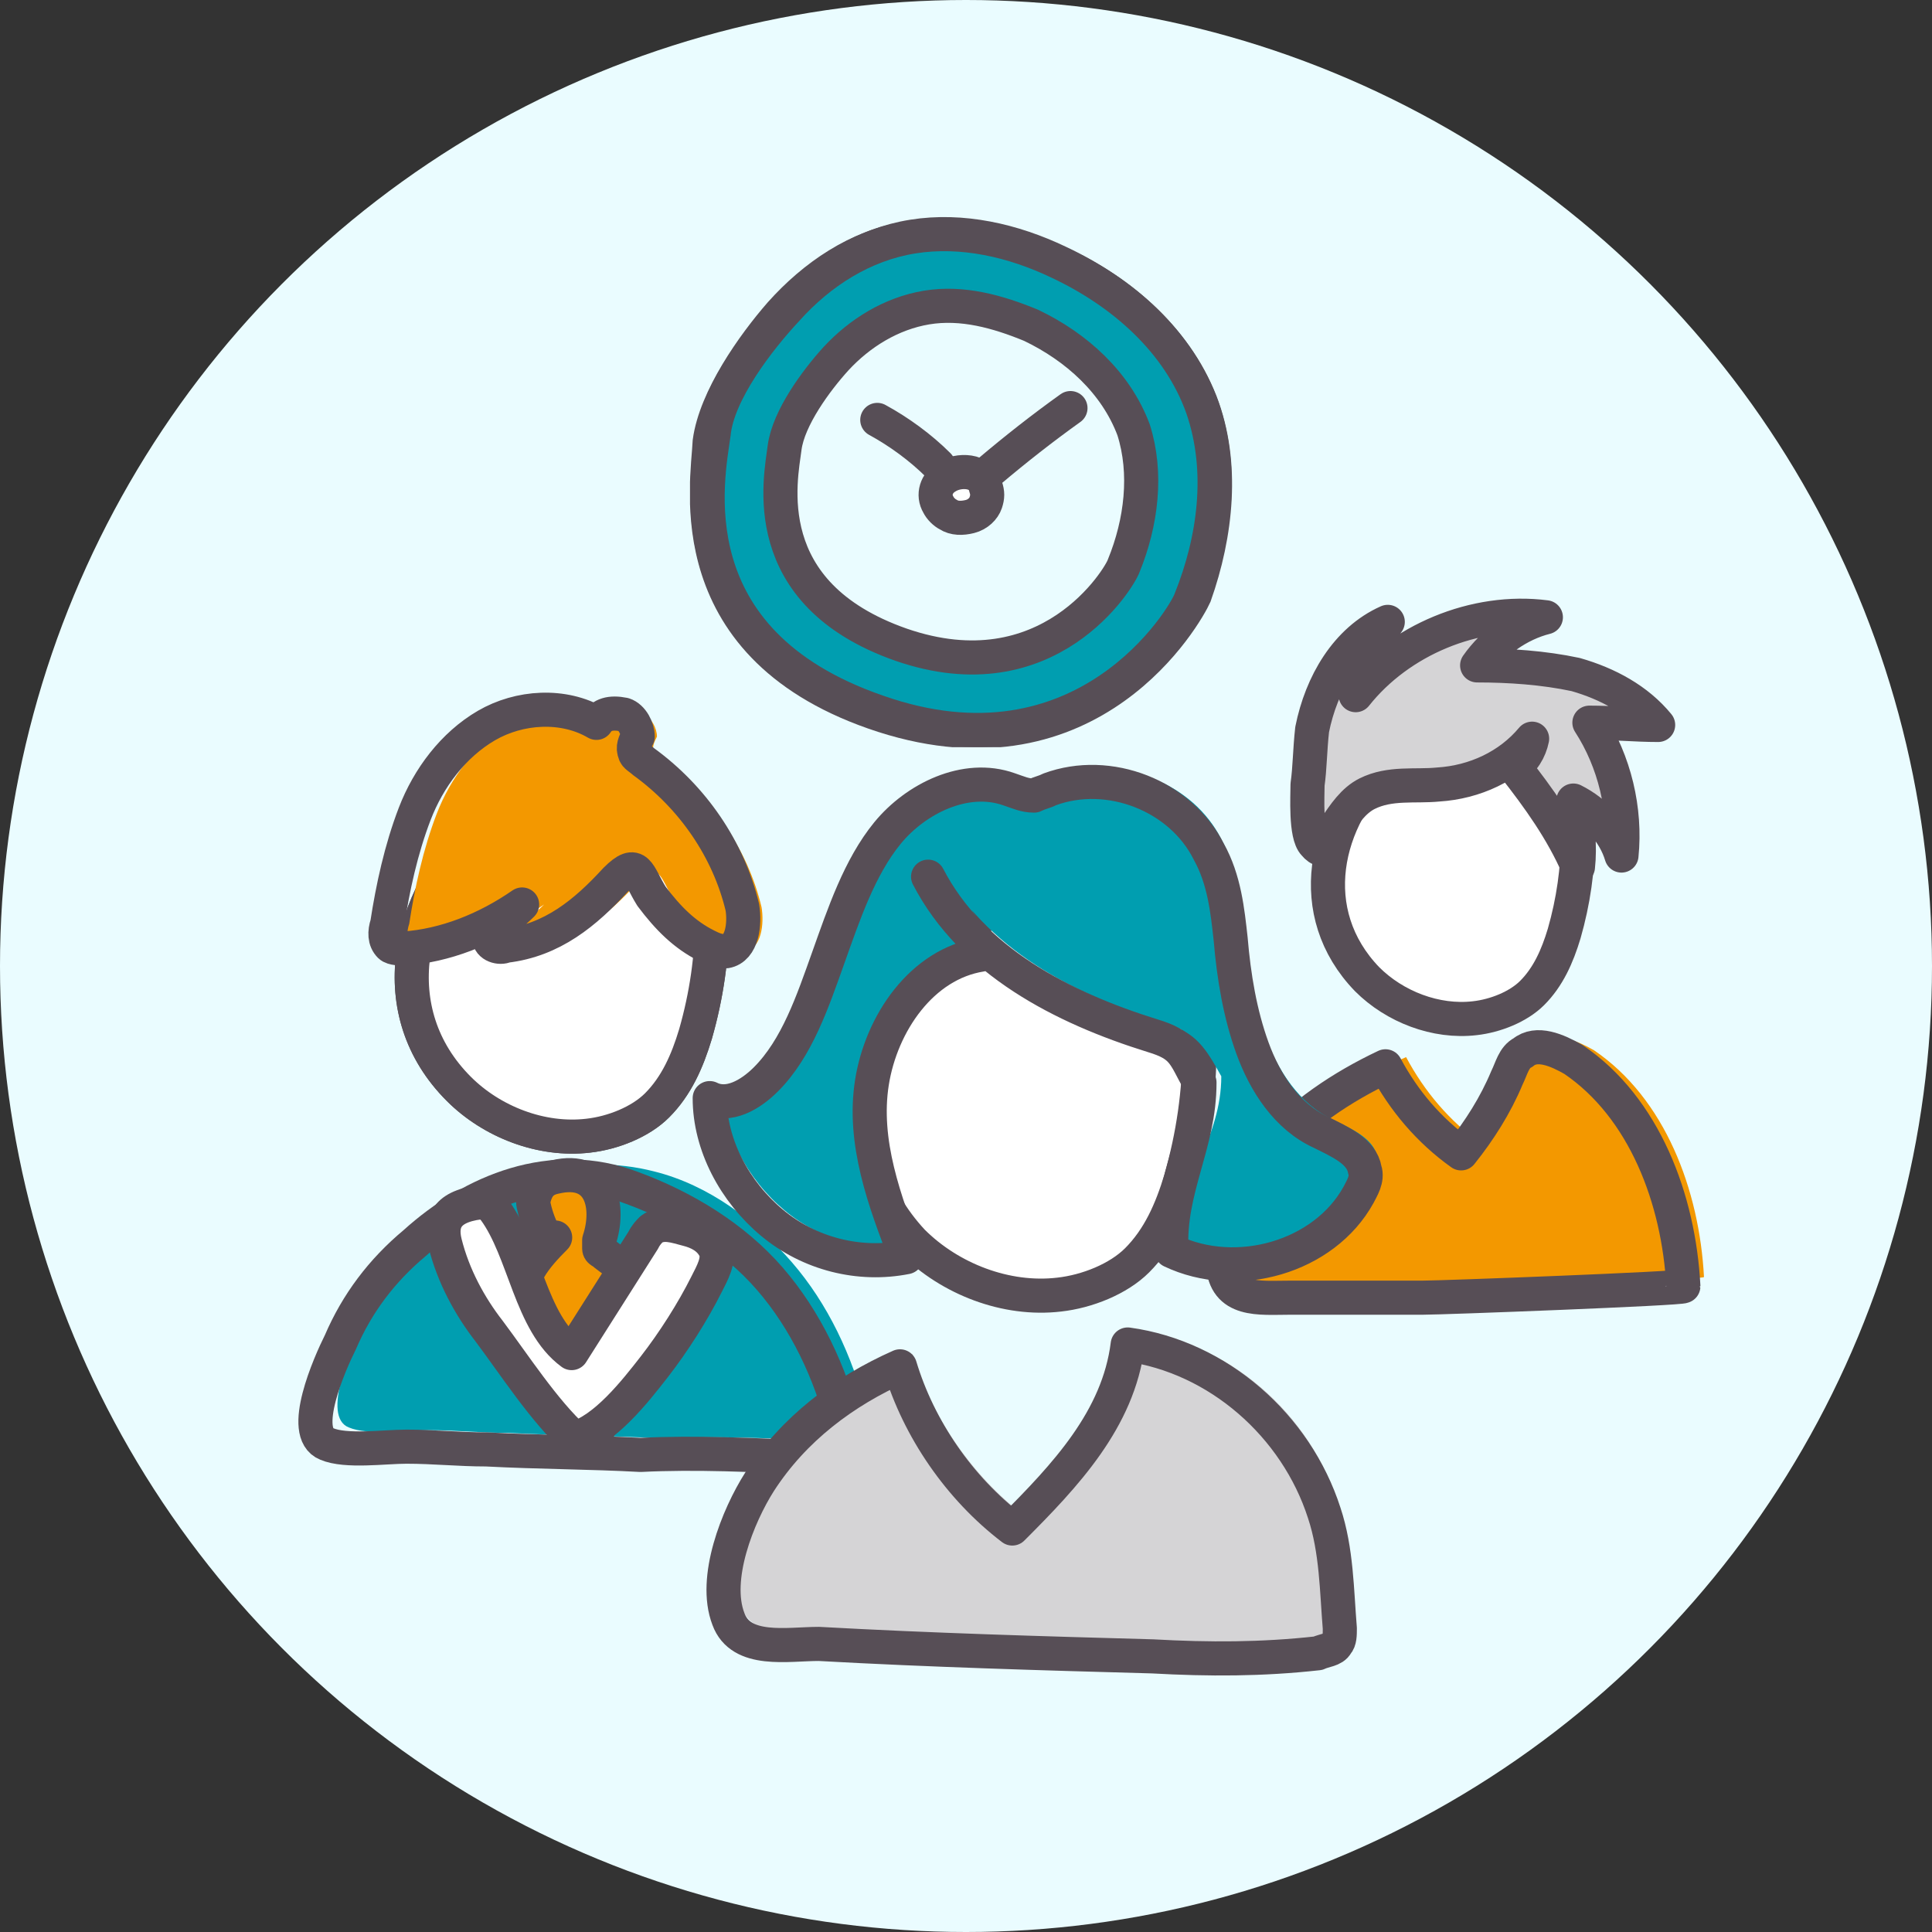 <svg width="98" height="98" viewBox="0 0 98 98" fill="none" xmlns="http://www.w3.org/2000/svg">
<rect x="0" y="0" width="98" height="98" fill="#333333" stroke="none"/>
<circle cx="49" cy="49" r="49" fill="#EAFCFF"/>
<g clip-path="url(#clip0)">
<path d="M44.799 36.3C55.399 39.7 60.199 31.1 60.599 30.2C61.699 27.1 62.099 23.5 60.899 20.4C59.599 17.1 56.699 14.6 53.399 13.2C51.099 12.2 48.499 11.6 45.999 12.1C43.499 12.5 41.299 14 39.599 15.9C38.199 17.5 36.299 20.2 35.999 22.4C35.899 24.6 34.299 32.9 44.799 36.3Z" stroke="#574E56" stroke-width="1.73" stroke-miterlimit="10"/>
<path d="M48 24.2C47.5 24.5 47.3 25.1 47.6 25.6C47.7 25.8 47.9 26 48.1 26.1C48.4 26.3 48.8 26.3 49.2 26.2C49.6 26.1 49.9 25.8 50 25.5C50.1 25.2 50.1 25 50 24.7C49.8 23.8 48.6 23.8 48 24.2Z" fill="white" stroke="#574E56" stroke-width="1.73" stroke-miterlimit="10" stroke-linecap="round" stroke-linejoin="round"/>
<path d="M44.5 21.3C45.6 21.9 46.7 22.7 47.6 23.6" stroke="#574E56" stroke-width="1.73" stroke-miterlimit="10" stroke-linecap="round" stroke-linejoin="round"/>
<path d="M50.199 23.9C51.499 22.8 52.899 21.7 54.299 20.7" stroke="#574E56" stroke-width="1.73" stroke-miterlimit="10" stroke-linecap="round" stroke-linejoin="round"/>
<path d="M61 20.7C59.8 17.3 56.9 14.8 53.7 13.3C51.4 12.2 48.8 11.6 46.3 12C43.8 12.4 41.6 13.8 39.9 15.7C38.5 17.2 36.4 19.9 36.2 22C35.9 24.2 34.1 32.5 44.5 36.1C55 39.8 60.1 31.3 60.4 30.4C61.6 27.4 62.1 23.9 61 20.7ZM57 28.7C56.8 29.3 53.2 35.3 45.7 32.7C38.3 30.1 39.6 24.3 39.8 22.7C40 21.2 41.4 19.3 42.4 18.2C43.6 16.9 45.2 15.9 47 15.6C48.8 15.3 50.6 15.8 52.3 16.5C54.6 17.6 56.6 19.4 57.5 21.8C58.2 24 57.9 26.5 57 28.7Z" fill="#009EB0" stroke="#574E56" stroke-width="1.73" stroke-miterlimit="10"/>
</g>
<path d="M65.513 57.807C67.024 55.947 69.116 54.553 71.324 53.623C72.254 55.366 73.533 56.877 75.16 58.039C76.09 56.877 76.903 55.599 77.485 54.204C77.717 53.739 77.833 53.158 78.298 52.926C78.996 52.345 80.042 52.81 80.855 53.275C84.459 55.715 86.202 60.363 86.434 64.779C86.434 64.895 74.23 65.36 73.184 65.36C70.976 65.36 68.651 65.36 66.443 65.36C64.931 65.36 63.188 65.593 63.072 63.617C62.956 61.409 64.234 59.317 65.513 57.807Z" fill="#F39800"/>
<path d="M69.348 49.672C70.743 51.067 72.835 51.88 74.811 51.648C75.857 51.531 77.019 51.067 77.717 50.369C78.53 49.556 78.995 48.51 79.344 47.348C79.809 45.721 80.041 44.094 80.041 42.467C80.041 41.189 79.809 39.794 78.879 38.865C78.414 38.4 77.717 38.051 77.019 37.819C75.508 37.238 73.765 36.889 72.138 37.47C71.44 37.703 70.859 38.167 70.278 38.632C67.14 41.538 66.094 46.302 69.348 49.672Z" fill="white" stroke="#574E56" stroke-width="1.73" stroke-miterlimit="10" stroke-linecap="round" stroke-linejoin="round"/>
<path d="M67.255 36.773C67.72 34.449 68.999 32.241 71.091 31.311C70.277 32.357 69.696 33.635 69.464 35.03C71.672 32.241 75.508 30.614 79.111 31.079C77.716 31.427 76.438 32.357 75.624 33.519C77.251 33.519 78.995 33.635 80.622 33.984C82.249 34.333 83.76 35.262 84.806 36.541C83.644 36.541 82.482 36.424 81.319 36.424C82.598 38.4 83.179 40.84 82.947 43.164C82.598 42.002 81.668 40.956 80.506 40.375C80.738 41.538 80.854 42.7 80.738 43.745C79.924 41.886 78.762 40.259 77.484 38.632C77.948 38.4 78.297 37.819 78.413 37.238C77.251 38.632 75.508 39.446 73.648 39.562C72.486 39.678 71.207 39.446 70.045 40.027C69.347 40.375 68.882 41.073 68.418 41.77C68.069 42.351 67.953 43.281 67.371 42.583C66.906 42.119 67.023 40.143 67.023 39.562C67.139 38.748 67.139 37.819 67.255 36.773Z" fill="#D5D4D6"/>
<path d="M66.558 37.005C67.023 34.681 68.301 32.473 70.394 31.544C69.58 32.59 68.999 33.868 68.766 35.262C70.975 32.473 74.81 30.846 78.414 31.311C77.019 31.66 75.74 32.59 74.927 33.752C76.554 33.752 78.297 33.868 79.925 34.216C81.552 34.681 83.063 35.495 84.109 36.773C82.947 36.773 81.784 36.657 80.622 36.657C81.901 38.632 82.482 41.073 82.249 43.397C81.901 42.235 80.971 41.189 79.808 40.608C80.041 41.77 80.157 42.932 80.041 43.978C79.227 42.119 78.065 40.492 76.786 38.865C77.251 38.632 77.6 38.051 77.716 37.47C76.554 38.865 74.81 39.678 72.951 39.794C71.788 39.911 70.51 39.678 69.347 40.259C68.65 40.608 68.185 41.305 67.72 42.002C67.371 42.583 67.255 43.513 66.674 42.816C66.209 42.351 66.325 40.375 66.325 39.794C66.442 38.981 66.442 38.051 66.558 37.005Z" stroke="#574E56" stroke-width="1.73" stroke-miterlimit="10" stroke-linecap="round" stroke-linejoin="round"/>
<path d="M64.35 58.388C65.978 56.528 68.07 55.134 70.278 54.088C71.208 55.831 72.487 57.342 74.114 58.504C75.044 57.342 75.857 56.064 76.439 54.669C76.671 54.204 76.787 53.623 77.252 53.391C77.95 52.81 78.996 53.275 79.809 53.739C83.412 56.18 85.156 60.828 85.388 65.244C85.388 65.36 73.184 65.825 72.138 65.825C69.929 65.825 67.605 65.825 65.396 65.825C63.885 65.825 62.142 66.057 62.026 64.082C61.793 62.106 63.188 59.898 64.35 58.388Z" stroke="#574E56" stroke-width="1.73" stroke-miterlimit="10" stroke-linecap="round" stroke-linejoin="round"/>
<path d="M42.262 73.102C42.821 73.102 43.659 73.102 43.938 72.544C44.078 72.265 43.938 71.846 43.938 71.567C43.24 68.775 41.983 66.122 40.168 64.028C38.353 61.934 35.979 60.12 33.187 59.422C29.417 58.444 25.088 59.561 22.156 62.214C20.48 63.609 19.224 65.285 18.386 67.239C17.827 68.356 16.291 71.846 17.688 72.404C18.665 72.823 20.62 72.544 21.737 72.544C23.133 72.544 24.39 72.683 25.786 72.683C28.439 72.823 31.092 72.823 33.605 72.963C36.538 72.823 39.33 72.963 42.262 73.102Z" fill="#009EB0"/>
<path d="M41.145 73.94C41.704 73.94 42.541 73.94 42.821 73.382C42.96 73.102 42.821 72.684 42.821 72.404C42.123 69.612 40.866 66.96 39.051 64.866C37.236 62.772 34.722 61.236 32.069 60.259C28.02 58.724 23.971 60.399 21.039 63.051C19.363 64.447 18.107 66.123 17.269 68.077C16.71 69.194 15.174 72.684 16.571 73.242C17.548 73.661 19.503 73.382 20.62 73.382C22.016 73.382 23.273 73.521 24.669 73.521C27.322 73.661 29.975 73.661 32.488 73.8C35.281 73.661 38.213 73.8 41.145 73.94Z" stroke="#574E56" stroke-width="1.73" stroke-miterlimit="10" stroke-linecap="round" stroke-linejoin="round"/>
<path d="M28.16 62.772C27.182 63.749 26.205 64.866 26.484 66.262C26.484 66.541 26.624 66.82 26.763 67.099C27.601 69.193 28.858 71.148 30.114 72.962C31.231 70.868 32.069 68.635 32.907 66.262C33.047 65.983 33.047 65.703 32.907 65.424C32.767 65.284 32.628 65.145 32.488 65.005C31.93 64.587 31.231 64.028 30.673 63.609C30.533 63.47 30.394 63.47 30.394 63.33C30.394 63.191 30.394 63.051 30.394 62.911C30.952 61.236 30.533 59.142 28.16 59.7C27.461 59.84 27.182 60.259 27.043 60.957C27.043 61.236 27.601 63.33 28.16 62.772Z" fill="#F39800"/>
<path d="M23.274 55.233C24.949 56.909 27.463 57.886 29.836 57.607C31.093 57.467 32.489 56.909 33.327 56.071C34.304 55.094 34.863 53.837 35.282 52.441C35.84 50.487 36.12 48.533 36.12 46.578C36.12 45.043 35.84 43.367 34.723 42.251C34.165 41.692 33.327 41.273 32.489 40.994C30.674 40.296 28.58 39.877 26.625 40.575C25.787 40.855 25.089 41.413 24.391 41.971C20.621 45.601 19.364 51.325 23.274 55.233Z" stroke="#574E56" stroke-width="1.73" stroke-miterlimit="10" stroke-linecap="round" stroke-linejoin="round"/>
<path d="M23.274 55.233C24.949 56.909 27.463 57.886 29.836 57.607C31.093 57.467 32.489 56.909 33.327 56.071C34.304 55.094 34.863 53.837 35.282 52.441C35.84 50.487 36.12 48.533 36.12 46.578C36.12 45.043 35.84 43.367 34.723 42.251C34.165 41.692 33.327 41.273 32.489 40.994C30.674 40.296 28.58 39.877 26.625 40.575C25.787 40.855 25.089 41.413 24.391 41.971C20.621 45.601 19.364 51.325 23.274 55.233Z" fill="white" stroke="#574E56" stroke-width="1.73" stroke-miterlimit="10" stroke-linecap="round" stroke-linejoin="round"/>
<path d="M36.815 47.974C37.094 48.114 37.373 48.254 37.792 48.254C38.63 48.114 38.77 46.858 38.63 46.02C37.932 43.088 36.117 40.436 33.604 38.621C33.464 38.482 33.185 38.342 33.185 38.202C33.045 37.923 33.185 37.644 33.324 37.365C33.324 36.946 33.045 36.388 32.626 36.248C32.207 36.108 31.509 36.248 31.369 36.667C29.694 35.69 27.46 35.829 25.784 36.806C24.109 37.784 22.852 39.459 22.154 41.274C21.456 43.088 21.037 45.043 20.758 46.858C20.618 47.276 20.618 47.695 20.897 47.974C21.037 48.114 21.456 48.114 21.596 48.114C23.69 47.974 25.784 47.137 27.599 45.88C27.181 46.299 26.622 46.718 26.203 47.137C26.064 47.416 25.924 47.556 25.924 47.695C25.924 48.114 26.483 48.254 26.762 48.114C29.136 47.835 30.811 46.439 32.347 44.764C33.464 43.647 33.464 44.484 34.162 45.601C35 46.578 35.838 47.416 36.815 47.974Z" fill="#F39800"/>
<path d="M35.839 47.974C36.119 48.114 36.398 48.254 36.817 48.254C37.655 48.114 37.794 46.858 37.655 46.02C36.956 43.088 35.141 40.436 32.628 38.621C32.488 38.482 32.209 38.342 32.209 38.202C32.069 37.923 32.209 37.644 32.349 37.365C32.349 36.946 32.069 36.388 31.651 36.248C30.952 36.108 30.534 36.248 30.254 36.667C28.579 35.69 26.345 35.829 24.669 36.806C22.994 37.784 21.737 39.459 21.039 41.274C20.341 43.088 19.922 45.043 19.642 46.858C19.503 47.276 19.503 47.695 19.782 47.974C19.922 48.114 20.341 48.114 20.48 48.114C22.575 47.974 24.669 47.137 26.484 45.88C26.065 46.299 25.507 46.718 25.088 47.137C24.948 47.276 24.809 47.416 24.809 47.556C24.809 47.974 25.367 48.114 25.646 47.974C28.02 47.695 29.696 46.299 31.232 44.624C32.349 43.507 32.349 44.345 33.047 45.462C33.885 46.578 34.722 47.416 35.839 47.974Z" stroke="#574E56" stroke-width="1.73" stroke-miterlimit="10" stroke-linecap="round" stroke-linejoin="round"/>
<path d="M28.16 62.772C27.182 63.749 26.205 64.866 26.484 66.262C26.484 66.541 26.624 66.82 26.763 67.099C27.601 69.193 28.858 71.148 30.114 72.962C31.231 70.868 32.069 68.635 32.907 66.262C33.047 65.983 33.047 65.703 32.907 65.424C32.767 65.284 32.628 65.145 32.488 65.005C31.93 64.587 31.231 64.028 30.673 63.609C30.533 63.47 30.394 63.47 30.394 63.33C30.394 63.191 30.394 63.051 30.394 62.911C30.952 61.236 30.533 59.142 28.16 59.7C27.461 59.84 27.182 60.259 27.043 60.957C27.043 61.236 27.601 63.33 28.16 62.772Z" stroke="#574E56" stroke-width="1.73" stroke-miterlimit="10" stroke-linecap="round" stroke-linejoin="round"/>
<path d="M24.807 67.518C26.064 69.193 27.599 71.566 29.135 72.962C30.671 72.544 32.207 70.589 33.184 69.333C34.162 68.076 35.139 66.541 35.837 65.145C36.117 64.586 36.536 63.889 36.256 63.33C35.977 62.772 35.419 62.492 34.86 62.353C34.301 62.213 33.603 61.934 33.045 62.353C32.905 62.492 32.766 62.632 32.626 62.911C31.649 64.447 29.973 67.099 28.996 68.635C26.901 67.099 26.622 63.47 25.086 61.376C24.946 61.236 24.807 60.957 24.667 60.957C23.131 60.398 22.294 61.934 22.573 63.051C22.992 64.726 23.829 66.262 24.807 67.518Z" fill="white"/>
<path d="M24.808 67.518C26.065 69.194 27.601 71.567 29.137 72.963C30.673 72.544 32.209 70.59 33.186 69.333C34.163 68.077 35.141 66.541 35.839 65.145C36.118 64.587 36.537 63.889 36.258 63.331C35.978 62.772 35.42 62.493 34.861 62.353C34.303 62.214 33.605 61.934 33.046 62.353C32.907 62.493 32.767 62.633 32.627 62.912C31.65 64.447 29.974 67.1 28.997 68.635C26.903 67.1 26.623 63.47 25.087 61.376C24.948 61.236 24.808 60.957 24.669 60.957C22.714 61.097 22.295 61.934 22.574 63.051C22.993 64.727 23.831 66.262 24.808 67.518Z" stroke="#574E56" stroke-width="1.73" stroke-miterlimit="10" stroke-linecap="round" stroke-linejoin="round"/>
<path d="M46.287 62.978C48.185 64.877 51.034 65.984 53.724 65.668C55.148 65.51 56.73 64.877 57.68 63.928C58.787 62.82 59.42 61.396 59.895 59.814C60.528 57.599 60.844 55.385 60.844 53.17C60.844 51.43 60.528 49.531 59.262 48.266C58.629 47.633 57.68 47.158 56.73 46.842C54.673 46.051 52.3 45.576 50.084 46.367C49.135 46.684 48.344 47.316 47.553 47.949C43.438 51.904 42.014 58.391 46.287 62.978Z" fill="white" stroke="#574E56" stroke-width="1.73" stroke-miterlimit="10" stroke-linecap="round" stroke-linejoin="round"/>
<path d="M39.165 74.527C40.906 71.838 43.437 69.939 46.286 68.674C47.235 71.838 49.292 74.844 51.982 76.9C54.672 74.211 57.362 71.363 57.837 67.566C62.425 68.199 66.381 71.68 67.805 76.109C68.439 78.008 68.439 80.064 68.597 81.963C68.597 82.279 68.597 82.596 68.439 82.754C68.28 83.07 67.805 83.07 67.489 83.228C64.641 83.545 61.951 83.545 59.103 83.387C53.406 83.228 47.868 83.07 42.171 82.754C40.589 82.754 38.216 83.228 37.583 81.488C36.633 79.431 38.057 76.267 39.165 74.527Z" fill="#D5D4D6"/>
<path d="M47.709 43.836C49.925 48.108 54.513 50.48 59.102 51.904C60.684 52.379 61.159 53.17 61.95 54.594C61.95 57.758 59.893 59.656 60.052 62.82C63.374 64.402 67.805 63.137 69.546 59.973C69.704 59.656 70.02 59.182 69.862 58.707C69.704 57.758 68.596 57.283 67.647 56.809C65.906 56.018 64.799 54.277 64.166 52.537C63.533 50.797 63.216 48.898 63.058 47C62.9 45.576 62.742 43.994 61.95 42.57C60.526 39.723 56.887 38.299 53.88 39.406C53.564 39.565 53.406 39.565 53.089 39.723C52.615 39.723 52.298 39.565 51.823 39.406C49.608 38.615 47.076 39.881 45.652 41.621C44.228 43.361 43.437 45.734 42.646 47.949C41.855 50.164 41.063 52.537 39.481 54.119C38.69 54.91 37.582 55.543 36.633 55.068C36.633 57.441 37.899 59.814 39.797 61.396C41.696 62.978 44.228 63.611 46.602 63.137C45.494 60.289 44.386 57.283 44.861 54.277C45.336 51.272 47.393 48.266 50.399 47.791" fill="#009EB0"/>
<path d="M47.077 44.469C49.292 48.74 53.881 51.113 58.469 52.537C60.052 53.012 60.052 53.486 60.843 54.91C60.843 58.074 59.261 60.289 59.419 63.453C62.742 65.035 67.172 63.77 68.913 60.605C69.071 60.289 69.388 59.814 69.229 59.34C69.071 58.391 67.963 57.916 67.014 57.441C65.273 56.65 64.166 54.91 63.533 53.17C62.9 51.43 62.584 49.531 62.425 47.633C62.267 46.209 62.109 44.627 61.318 43.203C59.894 40.356 56.254 38.932 53.248 40.039C52.931 40.197 52.773 40.197 52.456 40.356C51.982 40.356 51.665 40.197 51.191 40.039C48.975 39.248 46.444 40.514 45.019 42.254C43.595 43.994 42.804 46.367 42.013 48.582C41.222 50.797 40.431 53.17 38.848 54.752C38.057 55.543 36.949 56.176 36 55.701C36 58.074 37.266 60.447 39.165 62.029C41.063 63.611 43.595 64.244 45.969 63.77C44.861 60.922 43.754 57.916 44.228 54.91C44.703 51.904 46.76 48.898 49.767 48.424" stroke="#574E56" stroke-width="1.73" stroke-miterlimit="10" stroke-linecap="round" stroke-linejoin="round"/>
<path d="M38.531 75.16C40.271 72.471 42.803 70.572 45.651 69.307C46.601 72.471 48.658 75.477 51.348 77.533C54.038 74.844 56.728 71.996 57.202 68.199C61.791 68.832 65.747 72.312 67.171 76.742C67.804 78.641 67.804 80.697 67.962 82.596C67.962 82.912 67.962 83.228 67.804 83.387C67.646 83.703 67.171 83.703 66.855 83.861C64.007 84.178 61.316 84.178 58.468 84.019C52.772 83.861 47.234 83.703 41.537 83.387C39.955 83.387 37.581 83.861 36.948 82.121C36.157 80.064 37.423 76.9 38.531 75.16Z" stroke="#574E56" stroke-width="1.73" stroke-miterlimit="10" stroke-linecap="round" stroke-linejoin="round"/>
<defs>
<clipPath id="clip0">
<rect width="27.5" height="26.9" fill="white" transform="translate(35 11)"/>
</clipPath>
</defs>
</svg>
